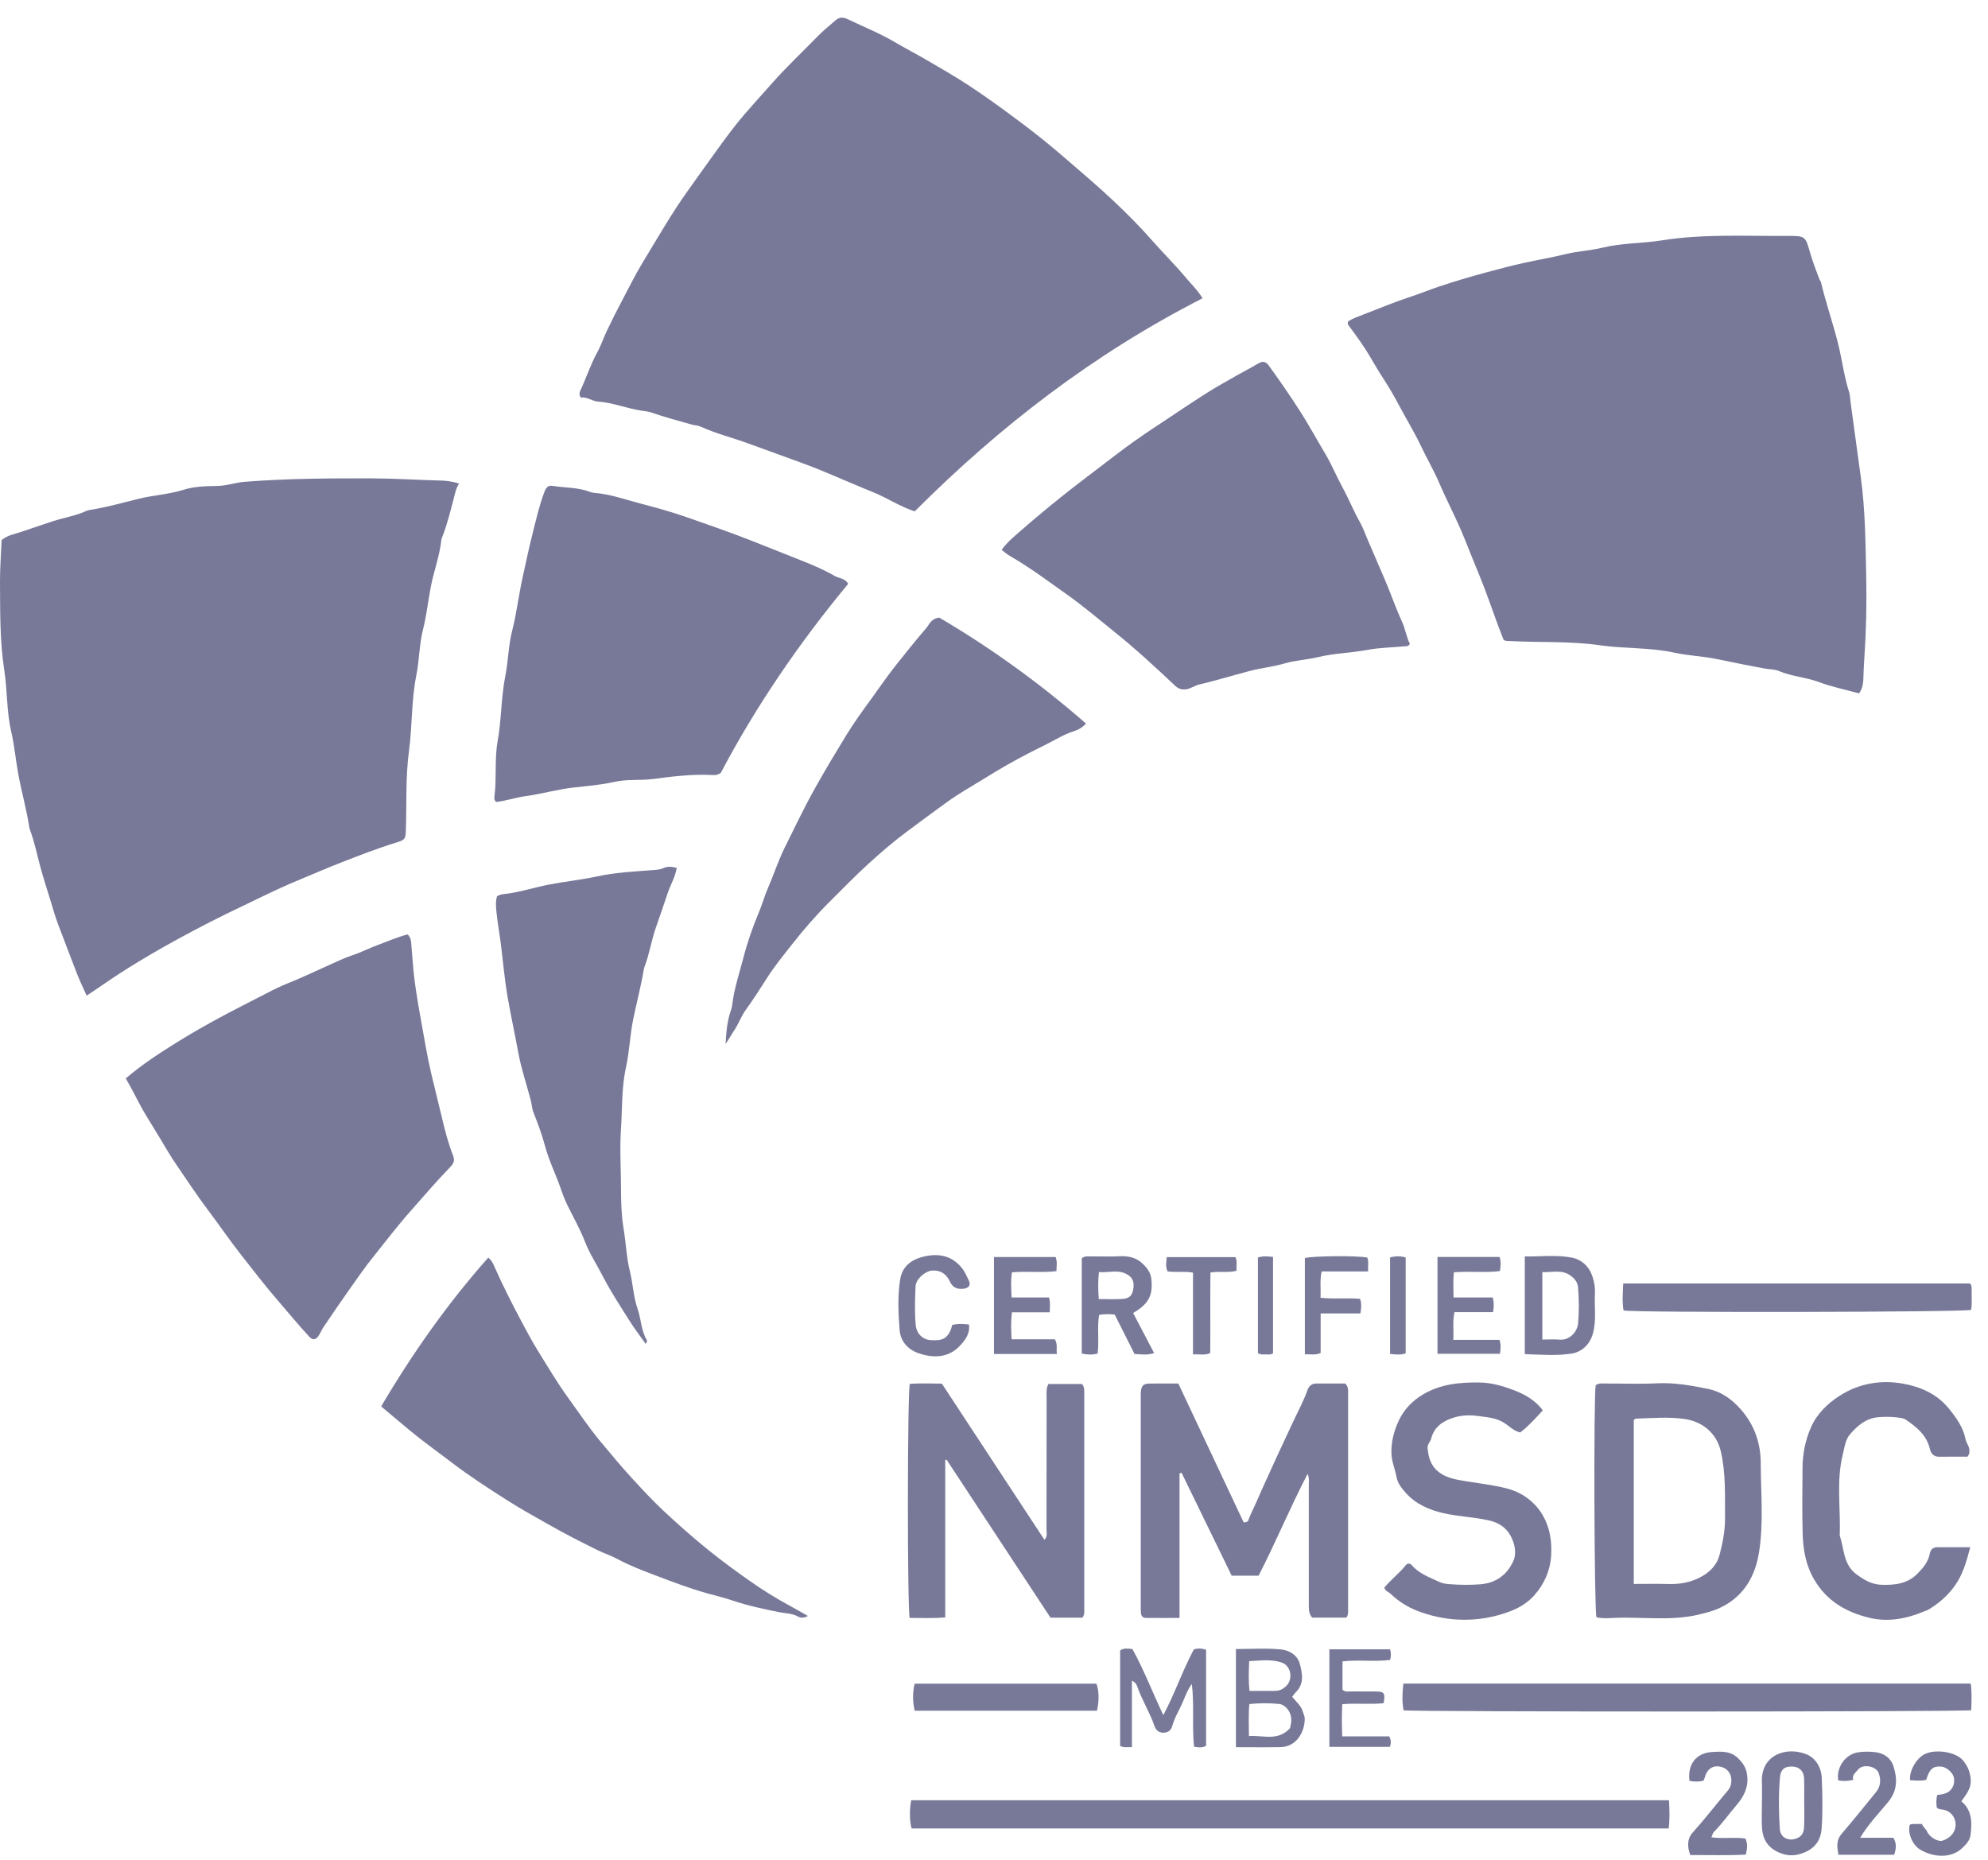<?xml version="1.0" encoding="UTF-8"?> <svg xmlns="http://www.w3.org/2000/svg" width="109" height="102" viewBox="0 0 109 102" fill="none"><g id="Group 5"><path id="Vector" d="M82.44 35.08C82.568 35.165 82.698 35.143 82.824 35.149C84.458 35.234 86.096 35.144 87.731 35.38C89.079 35.574 90.462 35.489 91.809 35.786C92.582 35.957 93.375 35.973 94.157 36.141C95.023 36.325 95.898 36.496 96.772 36.658C97.024 36.704 97.298 36.688 97.525 36.786C98.229 37.092 99 37.124 99.716 37.392C100.437 37.661 101.2 37.815 101.931 38.017C102.142 37.73 102.165 37.4 102.172 37.061C102.179 36.726 102.199 36.391 102.222 36.056C102.322 34.558 102.354 33.057 102.322 31.559C102.283 29.78 102.273 28.001 102.034 26.223C101.846 24.823 101.656 23.421 101.461 22.021C101.437 21.846 101.439 21.664 101.386 21.501C101.104 20.624 100.998 19.707 100.775 18.817C100.492 17.694 100.109 16.602 99.843 15.476C99.829 15.416 99.776 15.367 99.754 15.308C99.582 14.832 99.389 14.363 99.251 13.876C98.992 12.962 98.987 12.93 98.061 12.935C95.739 12.951 93.414 12.813 91.098 13.182C90.036 13.35 88.944 13.317 87.885 13.575C87.21 13.74 86.51 13.767 85.825 13.936C85.089 14.118 84.335 14.245 83.589 14.407C82.875 14.561 82.171 14.754 81.469 14.941C80.599 15.172 79.733 15.434 78.878 15.719C78.357 15.893 77.84 16.108 77.318 16.278C76.459 16.558 75.629 16.909 74.788 17.23C74.491 17.343 74.171 17.46 73.923 17.613C73.876 17.721 73.898 17.781 73.937 17.833C74.376 18.429 74.815 19.021 75.183 19.668C75.432 20.105 75.699 20.537 75.975 20.957C76.354 21.539 76.665 22.154 77 22.759C77.305 23.312 77.627 23.856 77.898 24.431C78.22 25.116 78.608 25.771 78.905 26.466C79.079 26.874 79.268 27.276 79.458 27.674C79.778 28.343 80.099 29.013 80.367 29.7C80.689 30.525 81.04 31.339 81.359 32.166C81.728 33.123 82.045 34.098 82.44 35.077V35.08Z" fill="#787998"></path><path id="Vector_2" d="M25.172 26.515C24.784 26.387 24.454 26.354 24.121 26.346C22.877 26.315 21.635 26.232 20.388 26.228C18.058 26.222 15.73 26.233 13.404 26.417C12.894 26.458 12.418 26.639 11.899 26.644C11.28 26.651 10.634 26.673 10.052 26.857C9.242 27.111 8.401 27.148 7.584 27.351C6.713 27.569 5.837 27.815 4.944 27.957C4.881 27.967 4.814 27.977 4.758 28.004C4.166 28.281 3.518 28.375 2.903 28.577C2.331 28.765 1.754 28.958 1.188 29.154C0.83 29.278 0.414 29.335 0.089 29.61C0.058 30.375 -0.004 31.139 0 31.904C0.011 33.526 -0.014 35.149 0.237 36.764C0.408 37.876 0.358 39.01 0.617 40.124C0.792 40.876 0.859 41.658 0.999 42.425C1.169 43.363 1.431 44.28 1.583 45.22C1.598 45.314 1.611 45.411 1.645 45.5C1.894 46.169 2.032 46.871 2.219 47.556C2.391 48.184 2.592 48.806 2.784 49.425C2.914 49.845 3.031 50.276 3.19 50.69C3.536 51.592 3.872 52.497 4.225 53.397C4.383 53.798 4.572 54.188 4.751 54.591C5.365 54.187 5.903 53.801 6.459 53.439C7.267 52.913 8.093 52.419 8.93 51.944C9.48 51.631 10.036 51.328 10.595 51.033C11.225 50.702 11.857 50.374 12.496 50.064C13.123 49.761 13.751 49.46 14.377 49.158C15.06 48.828 15.749 48.509 16.448 48.221C17.194 47.915 17.932 47.588 18.685 47.297C19.705 46.901 20.721 46.5 21.767 46.183C22.173 46.059 22.236 45.997 22.251 45.593C22.305 44.116 22.227 42.64 22.426 41.159C22.609 39.793 22.552 38.399 22.826 37.033C22.994 36.196 22.985 35.333 23.198 34.491C23.392 33.727 23.473 32.931 23.625 32.152C23.789 31.309 24.097 30.499 24.194 29.644C24.199 29.596 24.207 29.548 24.225 29.504C24.504 28.812 24.678 28.088 24.869 27.37C24.942 27.096 24.98 26.813 25.17 26.516L25.172 26.515Z" fill="#787998"></path><path id="Vector_3" d="M65.933 16.351C65.66 15.902 65.322 15.586 65.034 15.241C64.424 14.513 63.745 13.84 63.117 13.127C62.481 12.404 61.8 11.722 61.103 11.062C60.17 10.181 59.188 9.352 58.216 8.515C57.52 7.916 56.804 7.341 56.069 6.789C55.095 6.057 54.11 5.336 53.091 4.667C52.349 4.182 51.579 3.741 50.813 3.294C50.24 2.958 49.648 2.655 49.076 2.318C48.24 1.827 47.344 1.464 46.472 1.049C46.237 0.937 46.014 0.931 45.807 1.118C45.489 1.403 45.149 1.663 44.853 1.969C44.009 2.839 43.123 3.665 42.32 4.576C41.827 5.134 41.32 5.686 40.837 6.247C40.314 6.853 39.831 7.506 39.358 8.16C38.801 8.929 38.251 9.703 37.7 10.476C36.805 11.728 36.049 13.06 35.251 14.37C34.846 15.033 34.505 15.729 34.143 16.413C33.848 16.971 33.559 17.536 33.287 18.108C33.096 18.509 32.959 18.933 32.745 19.321C32.377 19.99 32.147 20.718 31.823 21.405C31.773 21.51 31.731 21.647 31.854 21.804C32.178 21.741 32.457 21.995 32.79 22.018C33.607 22.075 34.365 22.393 35.167 22.515C35.356 22.544 35.551 22.559 35.73 22.622C36.448 22.876 37.186 23.063 37.916 23.275C38.084 23.323 38.27 23.323 38.425 23.395C39.276 23.785 40.189 24.002 41.063 24.327C42.087 24.707 43.119 25.066 44.143 25.448C45.228 25.852 46.281 26.333 47.351 26.773C47.728 26.927 48.114 27.08 48.483 27.266C49.019 27.536 49.543 27.837 50.154 28.036C54.807 23.378 59.976 19.394 65.935 16.354L65.933 16.351Z" fill="#787998"></path><path id="Vector_4" d="M54.917 30.149C55.082 30.272 55.212 30.39 55.36 30.475C56.457 31.104 57.467 31.865 58.494 32.592C59.389 33.225 60.228 33.941 61.085 34.629C62.252 35.564 63.345 36.576 64.431 37.598C64.616 37.772 64.795 37.823 65.03 37.794C65.288 37.763 65.493 37.59 65.737 37.533C66.679 37.314 67.601 37.027 68.535 36.784C69.162 36.62 69.814 36.557 70.44 36.373C71.033 36.2 71.655 36.175 72.259 36.03C73.149 35.816 74.083 35.799 74.992 35.63C75.647 35.507 76.323 35.502 76.99 35.438C77.094 35.428 77.221 35.459 77.302 35.3C77.109 34.925 77.05 34.471 76.868 34.079C76.523 33.335 76.265 32.558 75.941 31.807C75.621 31.069 75.304 30.326 74.986 29.587C74.849 29.269 74.734 28.933 74.565 28.635C74.209 28.003 73.941 27.328 73.593 26.693C73.268 26.099 73.013 25.465 72.667 24.885C72.216 24.131 71.796 23.357 71.324 22.614C70.774 21.75 70.191 20.91 69.594 20.08C69.381 19.782 69.233 19.779 68.908 19.974C68.557 20.185 68.192 20.369 67.835 20.572C67.302 20.877 66.762 21.172 66.243 21.498C65.537 21.941 64.846 22.408 64.152 22.869C63.498 23.304 62.839 23.733 62.198 24.188C61.582 24.625 60.985 25.088 60.384 25.547C59.636 26.117 58.884 26.685 58.149 27.274C57.426 27.854 56.713 28.447 56.015 29.057C55.637 29.387 55.239 29.704 54.916 30.15L54.917 30.149Z" fill="#787998"></path><path id="Vector_5" d="M6.895 59.129C7.247 59.713 7.52 60.315 7.852 60.89C8.145 61.396 8.46 61.887 8.76 62.389C9.06 62.89 9.353 63.399 9.685 63.88C10.266 64.724 10.824 65.584 11.445 66.401C12.037 67.183 12.589 67.999 13.195 68.77C13.867 69.624 14.527 70.489 15.241 71.313C15.81 71.97 16.36 72.644 16.951 73.284C17.148 73.498 17.324 73.469 17.486 73.213C17.579 73.065 17.644 72.899 17.742 72.755C18.193 72.089 18.645 71.423 19.109 70.766C19.557 70.133 19.997 69.492 20.483 68.888C21.155 68.052 21.803 67.197 22.518 66.393C23.233 65.588 23.928 64.764 24.68 63.994C24.885 63.784 24.941 63.613 24.845 63.369C24.583 62.705 24.402 62.008 24.241 61.322C24.052 60.519 23.846 59.717 23.657 58.916C23.42 57.911 23.257 56.893 23.073 55.883C22.884 54.84 22.705 53.785 22.629 52.722C22.608 52.436 22.583 52.15 22.558 51.863C22.541 51.659 22.557 51.446 22.352 51.23C21.801 51.373 21.252 51.615 20.694 51.82C20.234 51.989 19.794 52.219 19.33 52.373C18.815 52.543 18.337 52.785 17.846 53.002C17.165 53.303 16.495 53.63 15.803 53.903C15.388 54.067 14.989 54.265 14.6 54.468C13.759 54.904 12.91 55.327 12.075 55.778C11.281 56.208 10.495 56.653 9.732 57.128C8.769 57.729 7.808 58.346 6.896 59.127L6.895 59.129Z" fill="#787998"></path><path id="Vector_6" d="M46.506 32.012C46.334 31.695 46.002 31.716 45.76 31.576C45.114 31.204 44.423 30.92 43.735 30.65C42.895 30.32 42.055 29.984 41.218 29.652C40.054 29.19 38.871 28.787 37.694 28.372C36.844 28.072 35.969 27.831 35.096 27.603C34.268 27.386 33.454 27.091 32.59 27.023C32.512 27.017 32.431 27 32.357 26.971C31.692 26.716 30.982 26.748 30.293 26.64C30.047 26.601 29.942 26.731 29.852 26.964C29.579 27.676 29.412 28.422 29.226 29.154C29.016 29.98 28.837 30.822 28.654 31.658C28.44 32.634 28.326 33.628 28.078 34.597C27.874 35.395 27.871 36.229 27.709 37.044C27.475 38.223 27.498 39.446 27.285 40.637C27.107 41.631 27.238 42.645 27.113 43.645C27.1 43.75 27.08 43.87 27.21 43.972C27.756 43.905 28.303 43.721 28.861 43.644C29.728 43.525 30.569 43.277 31.438 43.179C32.194 43.095 32.952 43.036 33.698 42.867C34.386 42.712 35.096 42.803 35.795 42.712C36.881 42.57 37.971 42.435 39.072 42.493C39.196 42.5 39.329 42.509 39.522 42.372C41.449 38.717 43.818 35.252 46.505 32.011L46.506 32.012Z" fill="#787998"></path><path id="Vector_7" d="M51.501 33.862C51.031 33.926 50.963 34.23 50.791 34.43C50.207 35.111 49.646 35.809 49.09 36.512C48.601 37.13 48.161 37.785 47.696 38.421C47.251 39.032 46.806 39.647 46.414 40.288C45.839 41.227 45.271 42.172 44.731 43.134C44.113 44.235 43.569 45.37 43.012 46.499C42.657 47.219 42.412 47.994 42.089 48.732C41.911 49.142 41.797 49.573 41.626 49.979C41.282 50.795 40.987 51.635 40.768 52.481C40.542 53.353 40.247 54.215 40.144 55.119C40.124 55.294 40.05 55.455 40.003 55.62C39.857 56.147 39.809 56.691 39.783 57.241C39.957 56.991 40.098 56.727 40.261 56.485C40.5 56.13 40.633 55.724 40.886 55.375C41.301 54.802 41.684 54.205 42.063 53.608C42.477 52.955 42.97 52.361 43.444 51.756C44.083 50.941 44.768 50.158 45.504 49.424C46.198 48.733 46.881 48.029 47.604 47.37C48.275 46.758 48.963 46.161 49.695 45.618C50.44 45.065 51.182 44.51 51.934 43.968C52.587 43.497 53.293 43.105 53.977 42.681C54.806 42.165 55.649 41.679 56.52 41.236C56.843 41.071 57.171 40.913 57.493 40.747C57.941 40.515 58.375 40.252 58.859 40.099C59.114 40.017 59.337 39.898 59.543 39.671C56.996 37.443 54.281 35.497 51.499 33.862H51.501Z" fill="#787998"></path><path id="Vector_8" d="M20.896 77.109C21.599 77.695 22.23 78.241 22.882 78.76C23.501 79.251 24.145 79.711 24.773 80.192C25.75 80.94 26.783 81.606 27.82 82.266C28.539 82.724 29.285 83.135 30.027 83.558C30.932 84.073 31.856 84.546 32.791 85.005C33.134 85.173 33.501 85.287 33.833 85.468C34.503 85.833 35.216 86.101 35.919 86.369C36.865 86.729 37.813 87.092 38.793 87.364C39.249 87.491 39.714 87.602 40.163 87.754C41.006 88.04 41.872 88.222 42.741 88.395C43.082 88.463 43.435 88.454 43.756 88.634C43.896 88.712 44.082 88.719 44.297 88.6C43.952 88.405 43.655 88.231 43.353 88.069C42.56 87.643 41.797 87.165 41.062 86.647C40.316 86.12 39.578 85.582 38.867 85.007C38.005 84.311 37.176 83.582 36.369 82.825C35.794 82.286 35.258 81.707 34.722 81.127C34.1 80.453 33.515 79.749 32.93 79.046C32.303 78.293 31.758 77.476 31.182 76.683C30.558 75.824 30.022 74.915 29.466 74.017C29.134 73.479 28.84 72.919 28.543 72.36C28.046 71.424 27.568 70.48 27.138 69.513C27.048 69.311 26.978 69.11 26.769 68.955C24.545 71.463 22.631 74.177 20.899 77.111L20.896 77.109Z" fill="#787998"></path><path id="Vector_9" d="M37.107 47.587C36.815 47.505 36.583 47.498 36.356 47.602C36.222 47.663 36.081 47.683 35.938 47.694C34.863 47.781 33.789 47.823 32.721 48.055C31.859 48.242 30.97 48.331 30.096 48.5C29.347 48.647 28.62 48.881 27.864 48.992C27.666 49.02 27.449 49.014 27.25 49.143C27.153 49.462 27.198 49.794 27.234 50.124C27.289 50.628 27.379 51.129 27.445 51.629C27.577 52.65 27.658 53.675 27.837 54.696C28.014 55.714 28.237 56.723 28.422 57.738C28.582 58.606 28.871 59.451 29.097 60.308C29.158 60.539 29.167 60.788 29.254 61.007C29.487 61.595 29.71 62.187 29.873 62.798C30.101 63.657 30.506 64.453 30.789 65.292C30.875 65.55 30.987 65.822 31.111 66.077C31.437 66.745 31.808 67.394 32.075 68.084C32.336 68.754 32.73 69.346 33.053 69.977C33.493 70.834 34.031 71.642 34.545 72.46C34.807 72.876 35.111 73.268 35.402 73.681C35.486 73.579 35.485 73.511 35.454 73.457C35.143 72.924 35.15 72.297 34.949 71.726C34.727 71.092 34.706 70.394 34.541 69.729C34.347 68.947 34.319 68.129 34.187 67.329C34.074 66.648 34.05 65.934 34.05 65.233C34.05 64.133 33.972 63.033 34.046 61.934C34.123 60.795 34.073 59.649 34.323 58.516C34.511 57.666 34.537 56.788 34.71 55.926C34.898 54.992 35.147 54.071 35.303 53.131C35.313 53.069 35.338 53.009 35.36 52.949C35.616 52.266 35.719 51.541 35.963 50.853C36.19 50.21 36.406 49.565 36.625 48.92C36.771 48.49 37.02 48.094 37.105 47.586L37.107 47.587Z" fill="#787998"></path><path id="Vector_10" d="M64.673 80.78C64.71 80.771 64.748 80.761 64.785 80.752C65.701 82.633 66.618 84.515 67.533 86.393H69.006C69.947 84.568 70.727 82.667 71.697 80.808C71.793 81.04 71.76 81.218 71.76 81.39C71.762 83.577 71.762 85.763 71.761 87.949C71.761 88.205 71.749 88.464 71.943 88.69H73.818C73.937 88.528 73.915 88.363 73.915 88.207C73.916 84.28 73.916 80.355 73.915 76.429C73.915 76.242 73.943 76.043 73.762 75.856C73.25 75.856 72.709 75.858 72.168 75.856C71.903 75.853 71.755 76.02 71.68 76.234C71.457 76.87 71.127 77.456 70.848 78.066C70.51 78.804 70.154 79.535 69.822 80.275C69.514 80.962 69.193 81.643 68.895 82.335C68.747 82.68 68.565 83.009 68.439 83.365C68.409 83.45 68.321 83.461 68.19 83.471C67.001 80.944 65.804 78.402 64.606 75.856C64.049 75.856 63.539 75.85 63.03 75.858C62.692 75.862 62.582 75.973 62.551 76.311C62.541 76.422 62.547 76.535 62.547 76.647C62.547 80.445 62.547 84.243 62.547 88.042C62.547 88.17 62.547 88.298 62.555 88.424C62.566 88.587 62.648 88.706 62.819 88.707C63.419 88.714 64.02 88.709 64.672 88.709V80.782L64.673 80.78Z" fill="#787998"></path><path id="Vector_11" d="M59.349 88.694C59.48 88.521 59.449 88.34 59.449 88.168C59.451 84.256 59.45 80.345 59.449 76.434C59.449 76.246 59.476 76.049 59.319 75.88H57.486C57.348 76.128 57.384 76.373 57.384 76.609C57.382 79.02 57.384 81.43 57.379 83.841C57.379 84.03 57.447 84.247 57.262 84.42C55.379 81.552 53.512 78.709 51.641 75.861C51.036 75.861 50.453 75.829 49.884 75.877C49.748 76.322 49.743 88.252 49.877 88.709C50.496 88.703 51.127 88.741 51.827 88.68V80.043C51.852 80.042 51.879 80.041 51.904 80.038C53.8 82.921 55.697 85.804 57.597 88.694H59.348H59.349Z" fill="#787998"></path><path id="Vector_12" d="M91.511 98.705H49.959C49.859 99.225 49.87 99.881 49.983 100.25H91.493C91.559 99.724 91.534 99.236 91.511 98.705Z" fill="#787998"></path><path id="Vector_13" d="M84.589 77.328C84.175 76.762 83.585 76.441 82.987 76.214C82.407 75.994 81.795 75.813 81.142 75.801C80.035 75.783 78.979 75.88 77.998 76.469C77.411 76.822 76.965 77.305 76.693 77.89C76.438 78.437 76.272 79.042 76.29 79.685C76.304 80.145 76.491 80.546 76.569 80.979C76.635 81.343 76.87 81.619 77.084 81.858C77.627 82.468 78.362 82.789 79.154 82.967C79.972 83.151 80.813 83.177 81.635 83.361C82.356 83.524 82.773 83.934 82.986 84.586C83.09 84.902 83.113 85.276 82.979 85.576C82.633 86.349 82.018 86.8 81.155 86.865C80.597 86.908 80.039 86.9 79.482 86.857C79.294 86.844 79.092 86.818 78.925 86.739C78.391 86.484 77.816 86.293 77.413 85.82C77.313 85.702 77.166 85.703 77.078 85.815C76.724 86.266 76.255 86.608 75.9 87.049C75.952 87.241 76.133 87.276 76.243 87.383C76.669 87.796 77.177 88.113 77.721 88.324C78.428 88.597 79.171 88.758 79.937 88.799C80.953 88.853 81.93 88.685 82.868 88.318C83.346 88.132 83.805 87.833 84.134 87.457C84.663 86.854 84.998 86.123 85.048 85.29C85.094 84.515 84.98 83.76 84.596 83.094C84.15 82.319 83.426 81.808 82.573 81.597C81.86 81.419 81.116 81.336 80.385 81.214C79.904 81.133 79.428 81.067 79.003 80.792C78.491 80.46 78.317 79.966 78.273 79.393C78.257 79.183 78.425 79.058 78.471 78.872C78.632 78.233 79.115 77.908 79.706 77.725C80.137 77.59 80.594 77.574 81.032 77.636C81.506 77.703 81.985 77.722 82.437 77.992C82.729 78.166 82.966 78.447 83.352 78.541C83.8 78.199 84.188 77.767 84.587 77.332L84.589 77.328Z" fill="#787998"></path><path id="Vector_14" d="M108.081 93.768C108.094 93.278 108.126 92.807 108.053 92.308H76.944C76.889 92.826 76.864 93.305 76.956 93.774C77.421 93.862 107.597 93.861 108.081 93.768Z" fill="#787998"></path><path id="Vector_15" d="M108.029 84.83C107.362 84.83 106.79 84.827 106.218 84.832C105.978 84.834 105.851 84.957 105.804 85.204C105.72 85.636 105.443 85.963 105.145 86.268C104.603 86.828 103.917 86.914 103.179 86.892C102.622 86.876 102.197 86.621 101.774 86.305C101.061 85.772 101.12 84.923 100.872 84.198C100.928 82.712 100.672 81.216 101.04 79.738C101.139 79.342 101.173 78.932 101.459 78.609C101.86 78.157 102.305 77.775 102.939 77.708C103.289 77.671 103.642 77.672 103.991 77.713C104.163 77.733 104.36 77.747 104.494 77.838C105.088 78.245 105.642 78.69 105.816 79.453C105.871 79.693 106.026 79.873 106.318 79.87C106.843 79.864 107.368 79.868 107.869 79.868C107.973 79.752 107.982 79.653 107.982 79.533C107.982 79.295 107.811 79.126 107.77 78.914C107.641 78.258 107.267 77.74 106.861 77.237C106.212 76.433 105.314 76.037 104.346 75.864C103.134 75.647 101.947 75.842 100.889 76.513C100.206 76.947 99.62 77.512 99.291 78.265C98.985 78.965 98.833 79.715 98.83 80.485C98.825 81.682 98.803 82.88 98.837 84.076C98.862 84.957 99.003 85.805 99.471 86.605C100.168 87.797 101.239 88.398 102.503 88.703C103.534 88.95 104.548 88.752 105.518 88.34C105.575 88.316 105.64 88.305 105.694 88.274C106.27 87.938 106.764 87.515 107.16 86.973C107.614 86.351 107.815 85.638 108.027 84.832L108.029 84.83Z" fill="#787998"></path><path id="Vector_16" d="M108.016 70.369H89.001C88.972 70.894 88.94 71.378 89.016 71.85C89.629 71.981 107.73 71.947 108.076 71.817C108.133 71.443 108.096 71.06 108.103 70.679C108.106 70.586 108.113 70.487 108.016 70.369Z" fill="#787998"></path><path id="Vector_17" d="M50.156 93.796H60.145C60.275 93.269 60.258 92.66 60.112 92.313H50.151C50.031 92.773 50.034 93.361 50.156 93.796Z" fill="#787998"></path><path id="Vector_18" d="M62.061 95.795V92.144C62.202 92.228 62.291 92.291 62.339 92.429C62.599 93.19 63.04 93.873 63.299 94.636C63.373 94.854 63.54 95.009 63.802 95.001C64.055 94.993 64.21 94.869 64.278 94.619C64.404 94.158 64.668 93.755 64.851 93.317C64.99 92.985 65.122 92.637 65.347 92.326C65.488 93.475 65.352 94.629 65.466 95.768C65.721 95.813 65.922 95.839 66.129 95.718V90.452C65.884 90.373 65.683 90.364 65.458 90.433C64.84 91.585 64.42 92.844 63.783 94.037C63.191 92.793 62.719 91.549 62.087 90.411C61.828 90.391 61.621 90.346 61.416 90.492V95.732C61.502 95.758 61.561 95.788 61.621 95.793C61.747 95.801 61.874 95.795 62.065 95.795H62.061Z" fill="#787998"></path><path id="Vector_19" d="M57.949 74.233C57.904 73.939 58.007 73.701 57.832 73.43H55.464C55.441 72.921 55.416 72.466 55.486 71.951H57.558C57.558 71.658 57.6 71.425 57.516 71.137H55.462C55.447 70.638 55.409 70.2 55.485 69.76C56.312 69.687 57.109 69.791 57.924 69.695C57.926 69.419 57.983 69.186 57.877 68.921H54.498V74.236H57.949V74.233Z" fill="#787998"></path><path id="Vector_20" d="M79.683 73.462C79.715 72.924 79.635 72.457 79.747 71.942H81.862C81.911 71.66 81.918 71.43 81.849 71.137H79.695C79.695 70.635 79.665 70.195 79.716 69.757C80.59 69.686 81.418 69.793 82.237 69.69C82.285 69.411 82.302 69.179 82.22 68.918H78.816V74.224H82.243C82.28 73.955 82.303 73.725 82.216 73.462H79.683Z" fill="#787998"></path><path id="Vector_21" d="M93.396 97.636C93.426 97.57 93.443 97.542 93.451 97.512C93.588 96.99 93.907 96.755 94.377 96.877C94.755 96.976 95.012 97.339 94.903 97.846C94.853 98.076 94.67 98.246 94.523 98.423C93.957 99.107 93.409 99.805 92.815 100.467C92.503 100.815 92.5 101.238 92.676 101.71C93.696 101.703 94.707 101.74 95.719 101.684C95.802 101.358 95.837 101.083 95.694 100.803C95.078 100.712 94.46 100.83 93.835 100.734C93.889 100.613 93.908 100.507 93.969 100.445C94.417 99.992 94.786 99.471 95.198 98.988C95.591 98.526 95.871 98.028 95.8 97.366C95.753 96.932 95.559 96.639 95.259 96.365C94.85 95.991 94.356 96.031 93.869 96.059C93.003 96.11 92.511 96.736 92.634 97.643C92.876 97.689 93.124 97.7 93.396 97.636Z" fill="#787998"></path><path id="Vector_22" d="M103.854 101.696C103.966 101.36 104.002 101.075 103.812 100.762H101.99C102.435 100.017 103.01 99.427 103.528 98.798C104.044 98.171 104.032 97.52 103.818 96.84C103.677 96.397 103.31 96.131 102.835 96.07C102.518 96.029 102.197 96.029 101.88 96.075C101.18 96.179 100.667 96.909 100.791 97.617C101.067 97.668 101.342 97.656 101.617 97.582C101.519 97.325 101.749 97.189 101.875 97.026C102.126 96.696 102.861 96.823 103.006 97.212C103.141 97.573 103.114 97.948 102.866 98.252C102.245 99.015 101.627 99.781 100.989 100.529C100.638 100.939 100.74 101.279 100.798 101.694H103.856L103.854 101.696Z" fill="#787998"></path><path id="Vector_23" d="M106.2 99.121C106.328 99.22 106.444 99.203 106.553 99.222C106.938 99.294 107.21 99.612 107.223 100.005C107.237 100.428 106.962 100.774 106.494 100.924C106.271 100.996 105.799 100.733 105.667 100.435C105.593 100.268 105.441 100.177 105.379 100.005C105.244 100.005 105.133 100.001 105.023 100.006C104.914 100.012 104.799 99.982 104.705 100.064C104.591 100.538 104.868 101.171 105.295 101.42C106.072 101.872 107.008 101.865 107.559 101.349C107.766 101.155 108.001 100.935 108.041 100.616C108.129 99.928 108.134 99.257 107.54 98.762C107.806 98.38 108.073 98.071 108.054 97.615C108.037 97.18 107.885 96.811 107.61 96.499C107.218 96.055 106.163 95.893 105.57 96.156C105.093 96.368 104.667 97.085 104.729 97.606C105.024 97.627 105.321 97.649 105.613 97.589C105.785 96.992 105.984 96.82 106.447 96.861C106.745 96.887 107.118 97.227 107.14 97.521C107.15 97.67 107.147 97.812 107.066 97.972C106.878 98.345 106.539 98.371 106.214 98.418C106.153 98.671 106.158 98.89 106.199 99.123L106.2 99.121Z" fill="#787998"></path><path id="Vector_24" d="M52.207 72.647C52.179 72.744 52.163 72.822 52.134 72.895C51.911 73.46 51.559 73.514 51.019 73.476C50.575 73.444 50.247 73.107 50.206 72.639C50.145 71.94 50.167 71.239 50.198 70.538C50.217 70.107 50.746 69.7 51.07 69.666C51.524 69.619 51.87 69.814 52.078 70.259C52.224 70.574 52.442 70.694 52.808 70.661C53.098 70.636 53.246 70.472 53.124 70.22C53.01 69.984 52.909 69.734 52.739 69.522C52.136 68.775 51.333 68.698 50.504 68.934C49.941 69.094 49.472 69.462 49.362 70.112C49.206 71.047 49.253 71.988 49.325 72.925C49.374 73.55 49.79 73.99 50.329 74.182C51.152 74.473 52.005 74.475 52.658 73.758C52.928 73.463 53.198 73.115 53.126 72.619C52.814 72.59 52.532 72.564 52.207 72.646V72.647Z" fill="#787998"></path><path id="Vector_25" d="M72.41 72.013H74.586C74.642 71.722 74.665 71.478 74.568 71.212C73.851 71.151 73.137 71.236 72.405 71.154C72.427 70.652 72.359 70.211 72.462 69.71H75.013C74.992 69.411 75.063 69.176 74.965 68.95C74.425 68.834 71.892 68.859 71.545 68.981V74.252C71.845 74.243 72.109 74.313 72.41 74.183V72.012V72.013Z" fill="#787998"></path><path id="Vector_26" d="M76.207 90.429H72.889V95.778H76.207C76.273 95.585 76.283 95.422 76.17 95.201H73.592C73.571 94.579 73.561 94.014 73.596 93.439C74.385 93.367 75.133 93.464 75.864 93.383C75.958 92.814 75.906 92.745 75.397 92.741C74.965 92.736 74.534 92.745 74.104 92.737C73.936 92.734 73.75 92.788 73.608 92.64V91.091C74.496 90.988 75.37 91.122 76.221 91.01C76.268 90.786 76.282 90.617 76.21 90.429H76.207Z" fill="#787998"></path><path id="Vector_27" d="M65.409 74.26C65.768 74.237 66.047 74.323 66.356 74.185C66.369 72.703 66.348 71.23 66.368 69.77C66.884 69.684 67.335 69.797 67.796 69.675C67.78 69.411 67.852 69.177 67.737 68.926H63.974C63.945 69.214 63.891 69.462 64.019 69.708C64.47 69.777 64.918 69.686 65.411 69.776V74.26H65.409Z" fill="#787998"></path><path id="Vector_28" d="M76.217 68.941V74.236C76.522 74.261 76.797 74.304 77.072 74.2V68.945C76.779 68.858 76.518 68.865 76.217 68.939V68.941Z" fill="#787998"></path><path id="Vector_29" d="M68.971 68.945V74.185C69.12 74.284 69.25 74.262 69.374 74.26C69.513 74.256 69.66 74.298 69.799 74.197V68.916C69.511 68.883 69.264 68.855 68.971 68.945Z" fill="#787998"></path><path id="Vector_30" d="M96.54 80.221C96.537 79.026 96.129 77.97 95.29 77.104C94.844 76.642 94.3 76.285 93.678 76.157C92.751 75.967 91.818 75.797 90.854 75.844C89.915 75.891 88.971 75.853 88.029 75.856C87.857 75.856 87.676 75.818 87.49 75.948C87.371 76.569 87.41 88.334 87.532 88.671C87.842 88.75 88.165 88.722 88.48 88.707C90.033 88.637 91.599 88.891 93.143 88.524C93.575 88.421 93.984 88.318 94.39 88.114C95.65 87.482 96.246 86.382 96.448 85.097C96.702 83.487 96.544 81.847 96.539 80.221H96.54ZM94.285 85.239C94.134 85.823 93.736 86.218 93.192 86.496C92.636 86.779 92.061 86.866 91.448 86.849C90.844 86.83 90.24 86.845 89.578 86.845V77.849C89.623 77.824 89.662 77.783 89.702 77.782C90.595 77.751 91.498 77.674 92.376 77.802C93.238 77.928 94.104 78.485 94.355 79.593C94.631 80.807 94.573 82.018 94.582 83.234C94.587 83.913 94.454 84.585 94.285 85.24V85.239Z" fill="#787998"></path><path id="Vector_31" d="M62.13 71.989C63.002 71.474 63.22 71.012 63.127 70.123C63.09 69.767 62.877 69.499 62.646 69.28C62.318 68.967 61.893 68.853 61.422 68.877C60.881 68.906 60.338 68.881 59.794 68.886C59.639 68.888 59.473 68.852 59.312 68.99V74.215C59.624 74.279 59.898 74.29 60.184 74.21C60.273 73.491 60.145 72.788 60.263 72.094C60.572 72.034 60.837 72.048 61.118 72.076C61.479 72.794 61.837 73.505 62.206 74.238C62.541 74.249 62.881 74.32 63.279 74.187C62.889 73.444 62.517 72.73 62.128 71.989H62.13ZM61.546 71.218C61.136 71.248 60.722 71.225 60.246 71.225C60.204 70.713 60.198 70.259 60.252 69.747C60.792 69.794 61.326 69.576 61.829 69.89C62.116 70.068 62.203 70.314 62.131 70.705C62.071 71.03 61.92 71.192 61.546 71.219V71.218Z" fill="#787998"></path><path id="Vector_32" d="M87.449 70.946C87.466 70.622 87.416 70.303 87.319 70.004C87.14 69.449 86.727 69.059 86.178 68.952C85.348 68.789 84.497 68.901 83.603 68.889V74.244C84.476 74.271 85.327 74.344 86.156 74.216C86.748 74.125 87.18 73.705 87.344 73.092C87.533 72.386 87.411 71.662 87.448 70.947L87.449 70.946ZM86.527 72.544C86.484 73.041 86.042 73.499 85.507 73.45C85.21 73.424 84.909 73.446 84.564 73.446V69.748C85.106 69.77 85.627 69.591 86.103 69.934C86.331 70.098 86.5 70.292 86.523 70.586C86.574 71.239 86.583 71.892 86.527 72.544Z" fill="#787998"></path><path id="Vector_33" d="M71.433 93.846C71.329 93.5 71.053 93.291 70.848 93.031C70.925 92.933 70.976 92.852 71.043 92.787C71.519 92.323 71.41 91.757 71.267 91.223C71.134 90.729 70.668 90.477 70.228 90.435C69.424 90.356 68.608 90.413 67.764 90.413V95.796C68.61 95.796 69.407 95.808 70.203 95.792C71.108 95.775 71.532 94.94 71.538 94.248C71.539 94.106 71.472 93.979 71.433 93.847V93.846ZM68.492 91.077C69.105 91.046 69.708 90.96 70.281 91.156C70.545 91.246 70.741 91.515 70.751 91.85C70.762 92.199 70.587 92.439 70.304 92.608C70.09 92.736 69.844 92.706 69.608 92.707C69.259 92.709 68.911 92.707 68.507 92.707C68.448 92.15 68.467 91.65 68.492 91.076V91.077ZM70.796 94.411C70.78 94.536 70.75 94.66 70.733 94.75C70.066 95.484 69.258 95.132 68.477 95.183C68.476 94.562 68.446 94.009 68.501 93.43C69.055 93.372 69.591 93.373 70.125 93.424C70.461 93.455 70.752 93.813 70.791 94.173C70.799 94.251 70.806 94.332 70.796 94.411Z" fill="#787998"></path><path id="Vector_34" d="M99.884 97.474C99.858 96.901 99.55 96.38 99.024 96.176C97.931 95.749 96.556 96.215 96.602 97.684C96.615 98.082 96.605 98.48 96.605 98.879C96.605 99.34 96.576 99.805 96.612 100.264C96.658 100.841 96.924 101.282 97.482 101.545C98.008 101.793 98.481 101.775 99.012 101.533C99.576 101.277 99.836 100.816 99.875 100.29C99.944 99.356 99.926 98.412 99.884 97.474ZM98.918 100.103C98.906 100.386 98.873 100.642 98.53 100.787C98.141 100.953 97.708 100.815 97.603 100.404C97.595 100.373 97.59 100.342 97.587 100.31C97.525 99.357 97.512 98.404 97.592 97.454C97.629 97.003 97.862 96.837 98.28 96.857C98.67 96.877 98.904 97.11 98.918 97.527C98.932 97.972 98.921 98.418 98.921 98.863H98.924C98.924 99.277 98.936 99.691 98.919 100.103H98.918Z" fill="#787998"></path></g></svg> 